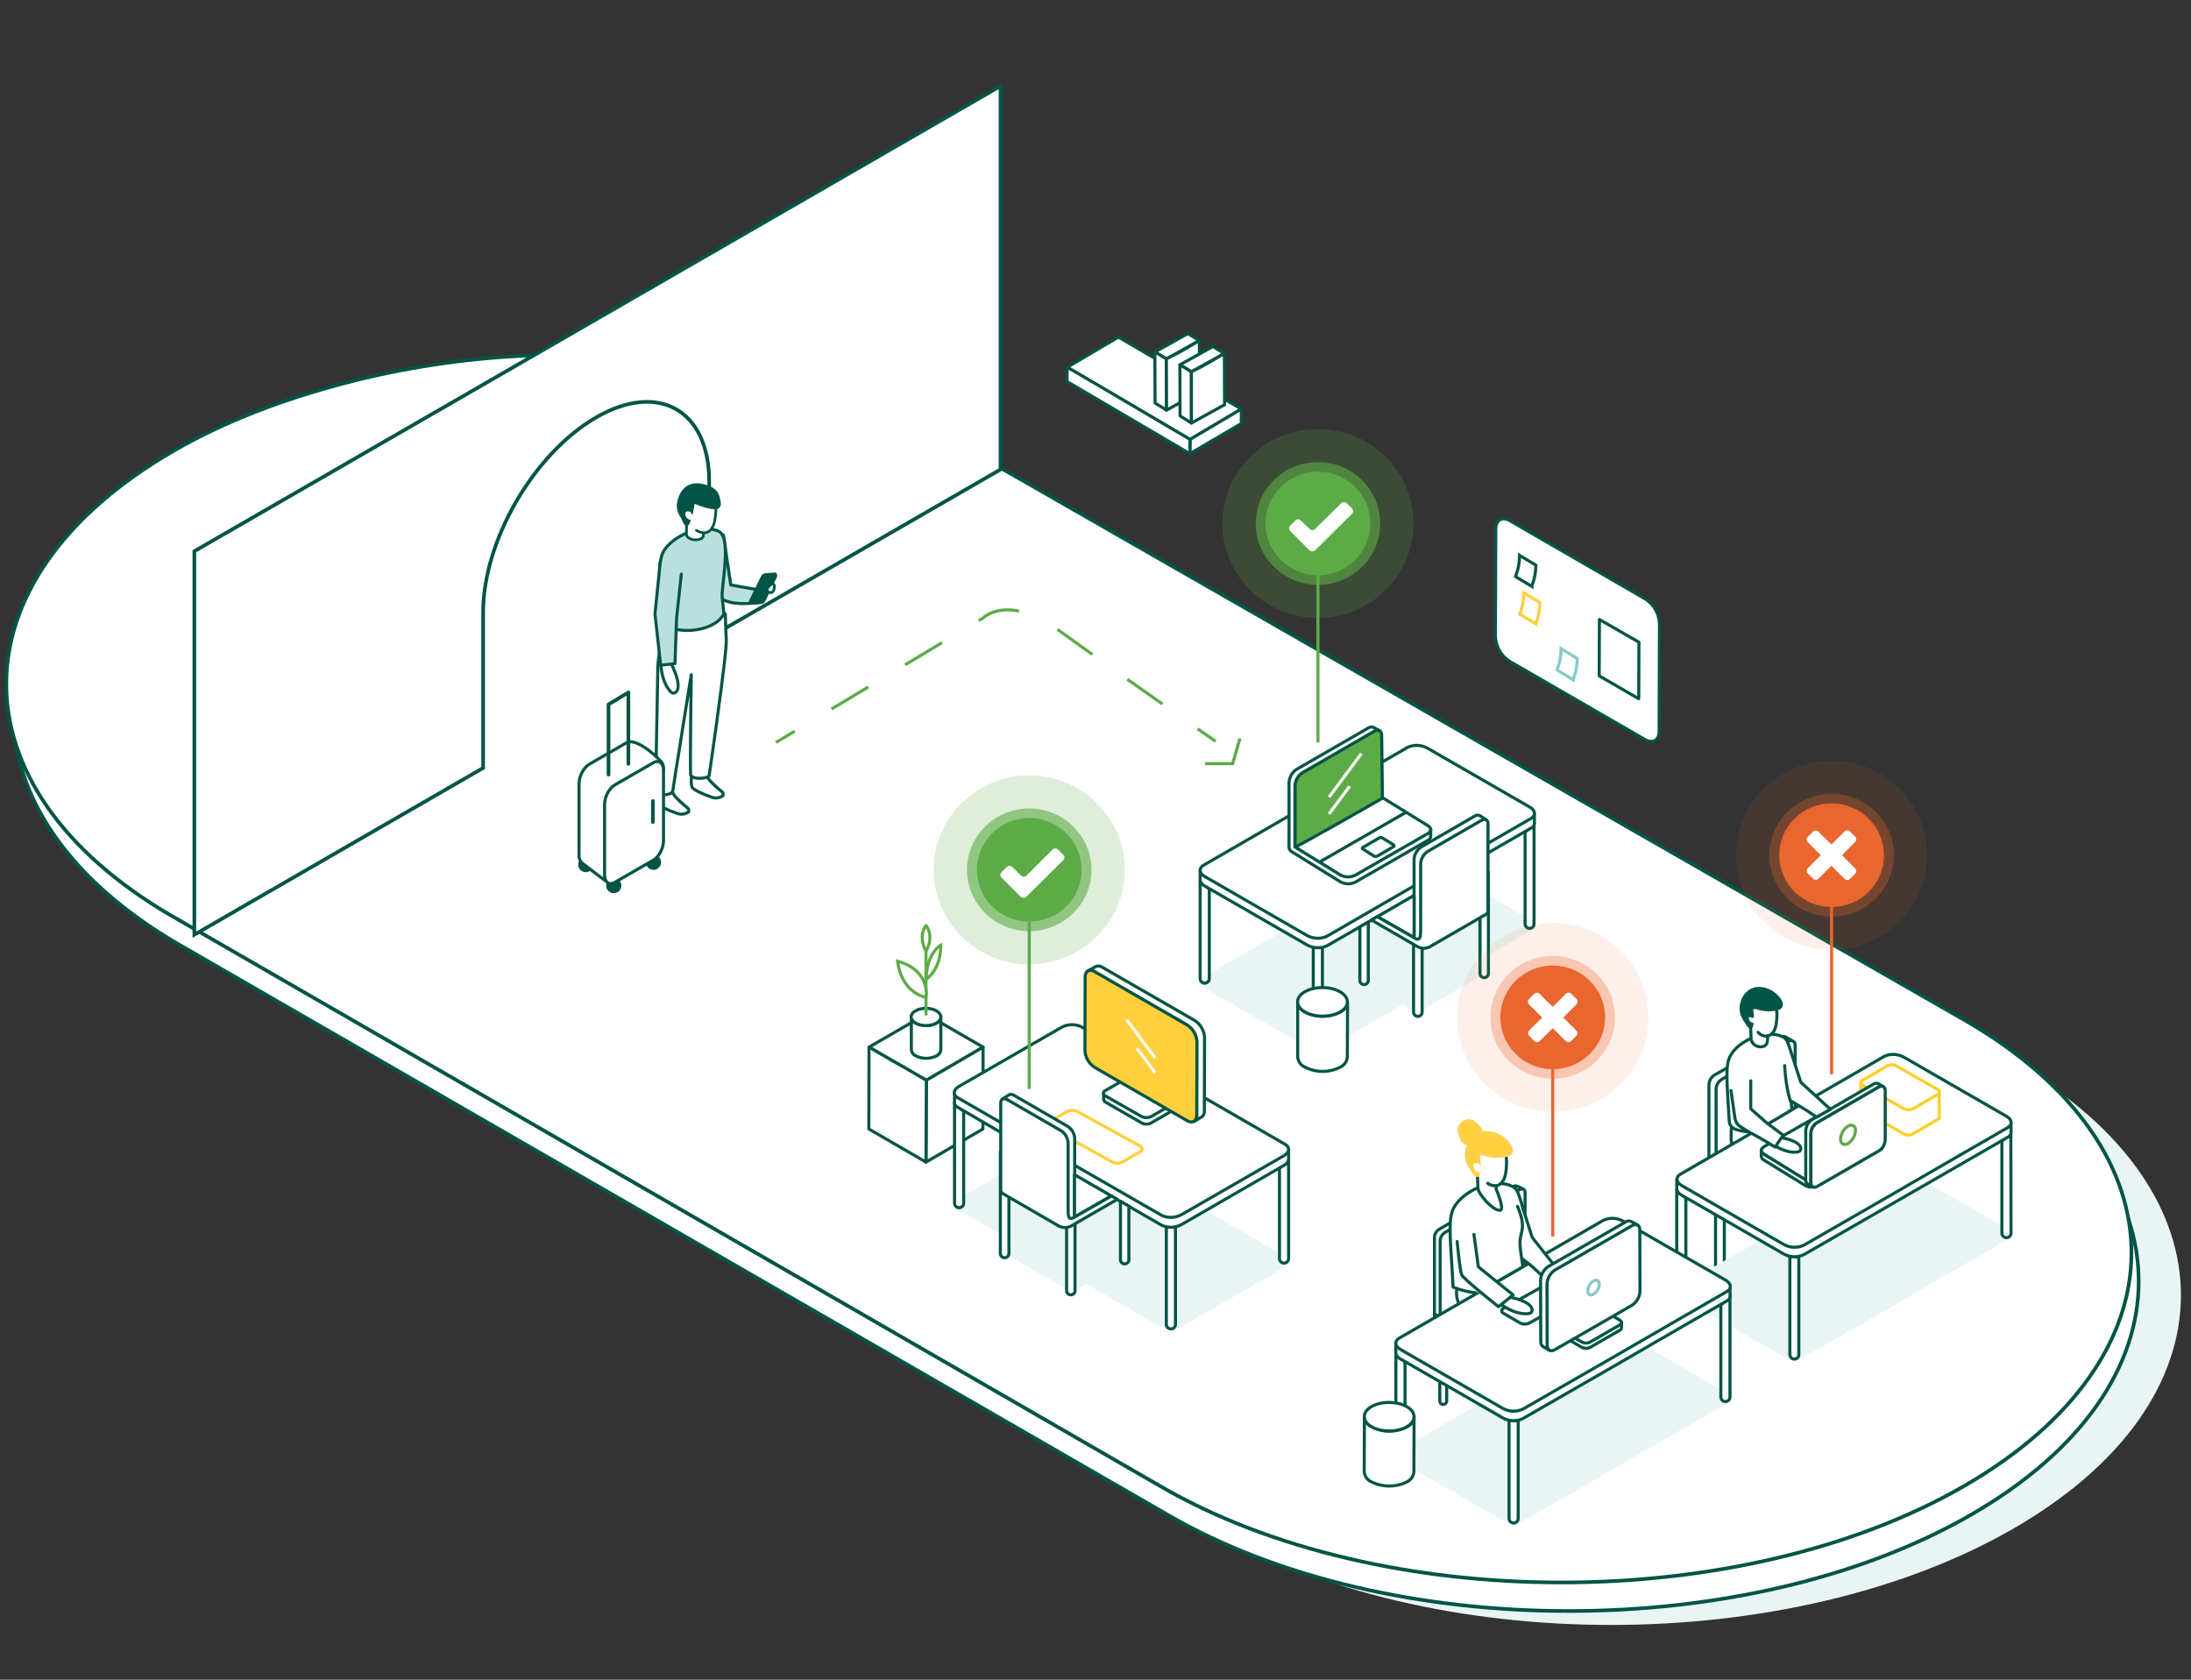 <?xml version="1.0" encoding="UTF-8"?> <svg xmlns="http://www.w3.org/2000/svg" id="Layer_2" viewBox="0 0 600 460"><rect x="0" y="0" width="600" height="460" fill="#333333" stroke="none"/><defs><style>.cls-1,.cls-2,.cls-3,.cls-4,.cls-5,.cls-6,.cls-7,.cls-8,.cls-9,.cls-10,.cls-11,.cls-12{fill:none;}.cls-1,.cls-2,.cls-13,.cls-8,.cls-9,.cls-14,.cls-15,.cls-16,.cls-17,.cls-18,.cls-19,.cls-20,.cls-11,.cls-21,.cls-22,.cls-23,.cls-24,.cls-25{stroke:#025546;}.cls-1,.cls-2,.cls-8,.cls-14,.cls-16,.cls-17,.cls-18,.cls-26,.cls-19,.cls-27,.cls-20,.cls-28,.cls-11,.cls-21,.cls-22{stroke-linejoin:round;}.cls-1,.cls-2,.cls-9,.cls-14,.cls-16,.cls-17,.cls-18,.cls-26,.cls-19,.cls-11,.cls-12,.cls-21,.cls-22{stroke-linecap:round;}.cls-2,.cls-21,.cls-22{stroke-width:.73px;}.cls-3,.cls-4,.cls-5,.cls-6,.cls-7,.cls-29,.cls-30,.cls-31,.cls-13,.cls-32,.cls-8,.cls-14,.cls-17,.cls-18,.cls-26,.cls-27,.cls-20,.cls-28,.cls-10,.cls-11,.cls-12{stroke-width:.84px;}.cls-3,.cls-29,.cls-10,.cls-12{stroke:#5dab47;}.cls-4{stroke:#88cac9;}.cls-5{stroke:#fff;}.cls-6{stroke:#e9662e;}.cls-7,.cls-30,.cls-32,.cls-27{stroke:#045345;}.cls-33,.cls-17,.cls-22{fill:#025546;}.cls-34{fill:#e9f5f5;}.cls-35,.cls-36,.cls-37{fill:#e9662e;}.cls-38,.cls-29,.cls-31,.cls-13,.cls-15,.cls-18,.cls-19,.cls-27,.cls-20,.cls-28,.cls-21,.cls-23,.cls-24,.cls-25{fill:#fff;}.cls-39,.cls-32,.cls-40,.cls-41{fill:#5dab47;}.cls-30,.cls-26{fill:#fed03d;}.cls-31{stroke:#fed03d;}.cls-40{opacity:.2;}.cls-40,.cls-36,.cls-41,.cls-37{isolation:isolate;}.cls-36{opacity:.3;}.cls-9{stroke-miterlimit:10;}.cls-41{opacity:.6;}.cls-14,.cls-16{fill:#b9e0df;}.cls-16,.cls-19{stroke-width:.83px;}.cls-26{stroke:#ffd04f;}.cls-28{stroke:#fecf28;}.cls-10{stroke-dasharray:0 0 11.76 11.76;}.cls-37{opacity:.1;}.cls-23{stroke-miterlimit:4;stroke-width:.84px;}.cls-24{stroke-miterlimit:4;stroke-width:.84px;}.cls-25{stroke-miterlimit:4;stroke-width:.84px;}</style></defs><g id="Layer_1"><path id="Path-7" class="cls-34" d="M290.52,141.44c-54.96-31.5-119.9-40.89-181.27-25.25-17.65,4.54-34.18,10.8-48.04,18.84C.21,170.19,0,227.16,60.46,262.39l270.86,156.25c60.55,35.15,159,35.15,220,0,60.99-35.15,61.22-92.13,.74-127.35L290.52,141.44Z"></path><path id="Path-8" class="cls-15" d="M278.9,137.64c-54.96-31.5-119.9-40.89-181.27-25.25-17.65,4.54-34.18,10.8-48.04,18.84-60.99,35.15-61.22,92.13-.74,127.35l270.9,156.25c60.55,35.15,159,35.15,220,0,60.99-35.15,61.22-92.13,.74-127.35L278.9,137.64Z"></path><path id="Path-9" class="cls-15" d="M276.96,129.82c-54.96-31.5-119.9-40.89-181.27-25.25-17.65,4.54-34.18,10.8-48.04,18.84-60.99,35.15-61.22,92.13-.74,127.35l270.86,156.25c60.55,35.15,159,35.15,220,0,60.99-35.15,61.22-92.13,.74-127.35L276.96,129.82Z"></path></g><path class="cls-15" d="M53.22,150.96v105.01l79.09-45.66v-42.65c0-19.59,13.86-43.48,30.95-53.35h0c17.09-9.88,30.95-1.99,30.95,17.61v42.68l79.78-46.03V23.56L53.22,150.96Z"></path><g id="Overview-Page"><g id="Desktop---MV---Overview_3"><g id="Place-OS-MV"><g id="Group"><path id="Path" class="cls-13" d="M450.58,164.04c2.31,1.5,3.71,3.96,3.86,6.67l-.1,29.58c0,2.46-1.75,3.46-3.91,2.21l-37.05-21.41c-2.31-1.5-3.71-3.96-3.86-6.67l.1-29.58c0-2.46,1.75-3.46,3.91-2.21l37.05,21.41Z"></path><path id="Path-2" class="cls-13" d="M419.49,160.58l-4.46-2.66,.05-.2c.7-1.8,1.05-3.71,1.05-5.62l4.46,2.66c0,1.86-.35,3.71-1,5.46l-.1,.35Z"></path><path id="Path-3" class="cls-31" d="M420.6,170.85l-4.41-2.66,.05-.2c.7-1.8,1.05-3.71,1.05-5.62l4.41,2.66c0,1.86-.35,3.71-1,5.46l-.1,.35Z"></path><polygon id="Path-4" class="cls-20" points="448.82 175.87 448.77 191.36 437.94 185.09 437.99 169.65 442.46 172.21 444.61 173.46 448.82 175.87"></polygon><path id="Path-5" class="cls-4" d="M430.82,186.15l-4.41-2.66,.05-.2c.7-1.8,1.05-3.71,1.05-5.62l4.41,2.66c0,1.86-.35,3.71-1,5.46l-.1,.35Z"></path></g><g id="Group-2"><g id="Path-6"><polygon class="cls-20" points="269.22 286.77 253.68 295.84 237.98 286.77 253.58 277.74 269.22 286.77"></polygon><polygon class="cls-20" points="269.22 286.77 269.17 309.18 253.58 318.25 253.68 295.84 269.22 286.77"></polygon><polygon class="cls-20" points="253.68 295.84 253.58 318.25 237.93 309.18 237.98 286.77 244.45 290.53 247.56 292.28 253.68 295.84"></polygon></g><g><path id="Path-7" class="cls-13" d="M257.64,278.53v8.97c-.05,.7-.5,1.35-1.15,1.65-1.8,.9-3.91,.9-5.72,0-.65-.3-1.1-.9-1.2-1.65v-8.97c.05,.75,.55,1.35,1.2,1.65,1.8,.9,3.91,.9,5.72,0,.65-.35,1.1-.95,1.15-1.65Z"></path><ellipse id="Oval" class="cls-24" cx="253.58" cy="278.5" rx="2.36" ry="4.06" transform="translate(-25.63 531.3) rotate(-89.84)"></ellipse></g><line id="Path-8" class="cls-12" x1="253.58" y1="277.73" x2="253.58" y2="258.83"></line><path id="Path-9" class="cls-29" d="M253.58,273.16s1.45-7.32-7.77-9.93c0,0,.55,8.12,7.77,9.93Z"></path><path id="Path-10" class="cls-29" d="M257.64,258.83s-3.91,2.11-4.01,9.33c.05,0,4.01-2.46,4.01-9.33Z"></path><path id="Path-11" class="cls-29" d="M253.58,260.53s-2.31-3.91,0-7.07c0-.05,2.41,2.61,0,7.07Z"></path></g><g id="Group-3"><path id="Path-12" class="cls-34" d="M296.08,311.84c-1.75-.8-3.71-.7-5.41,.2l-28.03,16.14c-1.6,.9-1.75,2.31-.4,3.11l11.83,6.82,20.1,11.63,23.96,13.79c1.75,.8,3.71,.7,5.41-.2l28.03-16.14c1.6-.9,1.75-2.31,.4-3.11l-55.9-32.24Z"></path><path id="Path-13" class="cls-18" d="M352.88,317.76v26.82c.05,.45-.2,.9-.6,1.15s-.9,.25-1.3,0-.65-.7-.6-1.15v-24.62l2.51-2.21Z"></path><path id="Path-14" class="cls-34" d="M291.47,333.15c-.85-.4-1.86-.35-2.71,.1l-14.04,8.07c-.8,.45-.9,1.15-.2,1.55l5.87,3.41,11.98,6.92c.85,.4,1.86,.35,2.71-.1l14.04-8.12c.8-.45,.9-1.15,.2-1.55l-17.85-10.28Z"></path><path id="Path-15" class="cls-18" d="M321.9,336.01v26.77c-.05,.65-.6,1.15-1.25,1.15s-1.2-.5-1.25-1.15v-26.72l2.51-.05Z"></path><path id="Path-16" class="cls-18" d="M261.39,301.86l2.51,2.51v25.12c0,.7-.55,1.25-1.25,1.25s-1.25-.55-1.25-1.25v-27.62Z"></path><g id="Path-17"><path class="cls-18" d="M352.88,314.9v2.66c-.15,.7-.65,1.3-1.3,1.6l-28.03,16.19c-1.65,.9-3.66,1-5.41,.2l-23.96-13.79-20.1-11.63-11.78-6.87c-.65-.3-1-.95-.9-1.65v-2.01l91.5,15.29Z"></path><path class="cls-18" d="M296.08,281.16c-1.75-.8-3.76-.7-5.41,.2l-28.03,16.14c-1.6,.9-1.75,2.31-.4,3.11l11.83,6.82,20.1,11.63,23.96,13.79c1.75,.8,3.71,.7,5.41-.2l28.03-16.14c1.6-.9,1.75-2.31,.4-3.11l-55.9-32.24Z"></path></g><path id="Path-18" class="cls-31" d="M312.22,313.85c.75,.45,.75,1.1,0,1.55l-4.91,2.86c-.85,.4-1.8,.4-2.66,0l-17.2-9.53c-.75-.4-.75-1.1,0-1.55l4.86-2.81c.85-.4,1.8-.4,2.66,0l17.25,9.48Z"></path><g id="Path-19"><path class="cls-18" d="M273.94,315.39v27.78c-.05,.45,.2,.85,.55,1.1s.85,.25,1.25,0,.6-.65,.55-1.1v-27.78h-2.36Z"></path><path class="cls-18" d="M292.09,325.77v27.78c.05,.6,.55,1.05,1.15,1.05s1.1-.45,1.15-1.05v-27.78h-2.31Z"></path><path class="cls-18" d="M276.35,299.8c.45-.15,.9-.1,1.3,.15l14.74,8.52c1.1,.7,1.86,1.96,1.91,3.26v21.61l-2.11,1.91-17.7-34.24,1.86-1.2Z"></path><path class="cls-18" d="M304.33,327.52l-9.63,5.51c-.1,.05-.2,.05-.3,0s-.15-.15-.15-.25v-11.08l10.08,5.82Z"></path><path class="cls-18" d="M275.85,301.15l14.74,8.52c1.1,.7,1.8,1.96,1.91,3.26v17.85c0,2.16-.05,3.61,1.75,2.56l.5-.3,9.63-5.51,1.6,.9-12.73,7.37c-1,.5-2.21,.5-3.21,0l-15.34-8.87c-.3-.15-.55-.45-.65-.8v-23.91c-.1-1.15,.75-1.65,1.8-1.05Z"></path><path class="cls-18" d="M309.14,330.33v14.74c-.05,.6-.55,1.05-1.15,1.05s-1.1-.45-1.15-1.05v-16.09l2.31,1.35Z"></path></g></g><g id="Group-4"><g id="Path-20"><path class="cls-18" d="M472.2,321.73v28.18c0,.65-.55,1.2-1.2,1.2s-1.2-.55-1.2-1.2v-28.18h2.41Z"></path><g><polygon class="cls-18" points="512.51 322.68 491.61 310.75 467.99 319.87 467.99 322.58 490.91 335.62 512.51 322.68"></polygon><path class="cls-18" d="M489.65,307.49l-19.7,13.49-1.96-1.1v-22.71c0-1.15,.6-2.26,1.6-2.81l18.25-10.38c.35-.2,.8-.2,1.15,0,.35,.2,1.75,1.05,1.75,1.05l-1.1,22.46Z"></path><polygon class="cls-18" points="512.51 320.53 491.61 308.64 469.95 320.98 490.91 332.91 512.51 320.53"></polygon><path class="cls-18" d="M491.61,308.64l-21.66,12.43v-22.71c0-1.15,.6-2.21,1.6-2.81l18.25-10.43c.35-.2,.8-.2,1.2,0s.6,.6,.6,1v22.51Z"></path></g><path class="cls-18" d="M474.16,308.69s-.75,6.67,1.75,9.63c2.21,2.51,2.86,2.66,2.86,2.66l17.15-9.88s-6.52-5.41-8.42-6.62c-1.91-1.2-13.34,4.21-13.34,4.21Z"></path></g><path id="Path-21" class="cls-34" d="M515.97,320.01c1.75-.8,3.71-.7,5.41,.2l28.03,16.14c1.6,.9,1.75,2.31,.4,3.11l-11.83,6.82-20.1,11.63-24.01,13.84c-1.75,.8-3.71,.7-5.41-.2l-28.03-16.14c-1.6-.9-1.75-2.31-.4-3.11l55.95-32.29Z"></path><path id="Path-22" class="cls-18" d="M459.17,325.88v26.82c-.05,.45,.2,.9,.6,1.15,.4,.25,.9,.25,1.3,0,.4-.25,.65-.7,.6-1.15v-24.62l-2.51-2.21Z"></path><path id="Path-23" class="cls-18" d="M490.15,344.12v26.82c0,.45,.25,.85,.6,1.1s.85,.2,1.25,0,.6-.65,.6-1.1v-26.72l-2.46-.1Z"></path><path id="Path-24" class="cls-18" d="M550.67,309.98l-2.46,2.51v25.12c-.05,.45,.2,.9,.6,1.15,.4,.25,.9,.25,1.3,0,.4-.25,.65-.7,.6-1.15l-.05-27.62Z"></path><g id="Path-25"><path class="cls-18" d="M459.18,323.08v2.61c.15,.7,.65,1.3,1.3,1.6l28.03,16.14c1.65,.9,3.66,1,5.41,.2l23.96-13.79,20.1-11.58,11.83-6.82c.65-.3,1-.95,.9-1.65v-2.01l-91.55,15.29Z"></path><path class="cls-18" d="M515.99,289.29c1.75-.8,3.71-.7,5.41,.25l28.03,16.14c1.6,.9,1.75,2.31,.4,3.11l-11.83,6.82-20.1,11.63-23.96,13.79c-1.75,.8-3.76,.7-5.41-.2l-27.98-16.14c-1.6-.9-1.75-2.31-.4-3.11l55.85-32.29Z"></path></g><g id="Group-5"><path id="Path-26" class="cls-28" d="M531.11,305.98c-.05,.3-.2,.5-.5,.6l-6.77,3.96c-.75,.4-1.65,.4-2.41,0l-11.38-6.47c-.2-.05-.4-.25-.45-.45v-6.57c0-.2,.1-.35,.2-.5s.3-.2,.5-.15l20.15,2.56c.35,.05,.6,.35,.6,.7l.05,6.32Z"></path><path id="Path-27" class="cls-28" d="M510.06,295.85c-.35,.1-.55,.5-.45,.9,.05,.2,.25,.4,.45,.45l11.38,6.47c.75,.35,1.65,.35,2.41,0l6.77-3.96c.35-.15,.55-.5,.45-.9-.05-.2-.25-.4-.45-.45l-11.38-6.47c-.75-.4-1.65-.4-2.41,0l-6.77,3.96Z"></path></g><g id="Path-28"><g><path class="cls-13" d="M494.35,323.1c1.1,.6,2.41,.6,3.56,.05l16.95-9.73c.45-.15,.75-.55,.75-1s-.3-.85-.75-1l-11.33-6.97c-1.1-.6-2.41-.6-3.56-.05l-16.9,9.63c-.95,.55-1,1.45,0,2.06l11.28,7.02Z"></path><path class="cls-20" d="M494.35,324.65l-11.33-6.97c-.4-.2-.65-.6-.7-1v-1.6c.05,.45,.3,.85,.7,1l11.33,6.97c1.1,.6,2.41,.6,3.56,.05l16.95-9.73c.4-.2,.7-.55,.75-1v1.55c-.05,.45-.35,.85-.75,1l-16.95,9.73c-1.15,.6-2.46,.6-3.56,0Z"></path></g><g><path class="cls-20" d="M497.66,307.4c-1.05,.65-1.7,1.8-1.75,3.06v13.44c0,1.1,.8,1.55,1.75,1l16.85-9.73c1.05-.65,1.7-1.8,1.75-3.06v-13.44c0-1.1-.8-1.55-1.75-1l-16.85,9.73Z"></path><path class="cls-20" d="M496.25,306.6l16.85-9.73c.35-.25,.85-.3,1.25-.1l1.35,.8c-.4-.2-.9-.15-1.25,.1l-16.85,9.73c-1.05,.65-1.7,1.8-1.75,3.06v13.44c-.05,.45,.15,.85,.5,1.15l-1.35-.8c-.35-.25-.55-.7-.5-1.15v-13.44c.05-1.25,.7-2.41,1.75-3.06Z"></path></g><path class="cls-29" d="M506.08,308.4c-1.2,.8-1.96,2.11-2.06,3.56,0,1.3,.95,1.86,2.06,1.2,1.2-.8,1.96-2.11,2.06-3.56,0-1.3-.95-1.86-2.06-1.2Z"></path></g><g id="Path-29"><path class="cls-18" d="M484.91,310.48c.8,.45,1.7,.8,2.56,1,5.87,1.05,6.07,3.06,5.41,3.71-.65,.6-3.41,.7-6.92-1.45-.35-.2-.75-.35-1.15-.45l.1-2.81Z"></path><path class="cls-18" d="M475.38,309.33c1.15,.35,2.31,.55,3.51,.65,3.01,1.5,7.22,4.16,7.22,4.16l2.21-3.26-4.16-3.11s6.57-3.71,6.57-4.06c-.1-.85-.2-1.55-.3-2.21,3.81,2.16,7.02,4.41,7.02,4.41l3.81-2.11-8.12-7.42-2.96-9.17c-.75-2.41-1.15-2.81-1.91-3.21-4.56-2.41-12.28,.95-14.49,5.26-1.45,2.81-.75,8.02-.25,17.6-.05,1.1,.75,2.11,1.86,2.46h0Z"></path><path class="cls-11" d="M490.27,301.51c-.9-3.16-1.4-6.42-1.55-9.68"></path><polyline class="cls-11" points="484.05 307.73 479.44 303.67 479.44 295.99"></polyline><path class="cls-11" d="M474.03,298.65l1.1,7.72c.15,.85,.65,1.6,1.4,2.11l2.31,1.5"></path><path class="cls-18" d="M477.08,276.54l7.72-3.51,1.75,3.71c.1,1.25,.05,2.51-.15,3.71-.25,1.65-.95,2.81-2.06,3.16-.1,.05-.2,.05-.3,.05v.9s.1,1.5-.95,1.96c-.75,.25-1.55,.2-2.26-.15s-1.15-1.05-1.3-1.8l-.1-2.91-2.36-5.11Z"></path><path class="cls-17" d="M477.13,274.14c.45-1.35,2.56-4.91,7.32-2.81,2.11,.95,4.91,4.11,2.36,4.91-1.8,.45-3.71,.4-5.46-.2-1.5-.45-1.7,.35-1.65,.7,.1,.6,.15,1.1,.2,1.6-.2-.15-.4-.2-.65-.2-.85,0-.9,.7-.65,1.3,.2,.5,.65,.9,1.2,1-.1,.5-.2,.8-.35,.8-.5,0-1.05-1-1.3-1.4-.95-1.45-1.91-3.01-1-5.72Z"></path><path class="cls-11" d="M484.05,283.71c-1,.15-1.96-.25-2.61-1"></path></g></g><g id="Group-6"><path id="Path-30" class="cls-34" d="M385.46,235.35c1.75-.8,3.76-.7,5.41,.2l28.03,16.19c1.6,.9,1.75,2.31,.4,3.11l-11.83,6.82-20.1,11.58-23.96,13.79c-1.75,.8-3.71,.7-5.41-.2l-27.98-16.19c-1.6-.9-1.75-2.31-.4-3.11l55.85-32.19Z"></path><path id="Path-31" class="cls-18" d="M328.66,241.27v26.82c.05,.65,.6,1.15,1.25,1.15s1.2-.5,1.25-1.15v-24.62l-2.51-2.21Z"></path><path id="Path-32" class="cls-34" d="M390.07,256.66c.85-.4,1.86-.35,2.71,.1l14.09,8.12c.8,.45,.9,1.15,.2,1.55l-5.87,3.41-12.03,6.92c-.85,.4-1.86,.35-2.66-.1l-14.04-8.12c-.8-.45-.9-1.15-.2-1.55l17.8-10.33Z"></path><path id="Path-33" class="cls-18" d="M359.64,259.47v26.77c-.05,.45,.2,.9,.6,1.15s.9,.25,1.3,0,.65-.7,.6-1.15v-26.72l-2.51-.05Z"></path><path id="Path-34" class="cls-18" d="M420.15,225.37l-2.51,2.51v25.12c0,.45,.25,.85,.6,1.1,.4,.2,.85,.2,1.25,0s.6-.65,.6-1.1v-27.62h.05Z"></path><g id="Path-35"><path class="cls-18" d="M328.66,238.41v2.66c.15,.7,.65,1.3,1.3,1.6l28.03,16.14c1.65,.9,3.66,1,5.41,.2l23.96-13.79,20.1-11.63,11.83-6.82c.65-.3,1-.95,.9-1.65v-2.01l-91.55,15.29Z"></path><path class="cls-18" d="M385.46,204.67c1.75-.8,3.71-.7,5.41,.2l28.03,16.14c1.6,.9,1.75,2.31,.4,3.11l-11.83,6.82-20.1,11.58-24.01,13.89c-1.75,.8-3.71,.7-5.41-.2l-27.98-16.14c-1.6-.9-1.75-2.31-.4-3.11l55.9-32.29Z"></path></g><g id="Path-36"><path class="cls-18" d="M407.6,238.9v27.78c-.05,.6-.55,1.05-1.15,1.05s-1.1-.45-1.15-1.05v-27.78h2.31Z"></path><path class="cls-18" d="M389.45,249.28v27.78c.05,.45-.2,.85-.55,1.1-.4,.25-.85,.25-1.25,0s-.6-.65-.55-1.1v-27.78h2.36Z"></path><path class="cls-18" d="M405.19,223.31c-.45-.15-.9-.1-1.3,.15l-14.74,8.52c-1.1,.75-1.8,1.96-1.91,3.26v21.66l2.11,1.91,17.75-34.24-1.91-1.25Z"></path><path class="cls-18" d="M377.21,251.03l9.63,5.51c.1,.05,.2,.05,.25,0,.1-.05,.15-.15,.15-.25v-11.08l-10.03,5.82Z"></path><path class="cls-18" d="M405.69,224.66l-14.74,8.52c-1.1,.75-1.8,1.96-1.91,3.26v17.85c0,2.16,0,3.61-1.75,2.56l-.5-.3-9.63-5.51-1.6,.9,12.73,7.37c1,.5,2.21,.5,3.21,0l15.34-8.87c.3-.15,.55-.45,.65-.8v-23.91c.1-1.15-.75-1.65-1.8-1.05Z"></path><path class="cls-18" d="M372.4,253.84v14.74c.05,.6,.55,1.05,1.15,1.05s1.1-.45,1.15-1.05v-16.09l-2.31,1.35Z"></path></g></g><g id="Group-7"><path id="Path-37" class="cls-13" d="M369.02,274.4l-.05,15.09c-.1,1.2-.85,2.26-1.96,2.76-3.01,1.55-6.62,1.55-9.63,0-1.15-.5-1.91-1.55-2.01-2.81v-15.09c.1,1.2,.9,2.31,2.01,2.81,3.01,1.55,6.62,1.55,9.63,0,1.1-.5,1.91-1.55,2.01-2.76h0Z"></path><ellipse id="Oval-2" class="cls-23" cx="362.16" cy="274.36" rx="3.91" ry="6.82" transform="translate(86.79 635.76) rotate(-89.84)"></ellipse></g><g id="Group-8"><path id="Path-38" class="cls-13" d="M320.13,303.2c.35,.1,.55,.4,.55,.75s-.25,.65-.55,.75l-4.86,2.81c-.85,.45-1.8,.45-2.66,0l-9.83-5.67c-.35-.15-.6-.5-.55-.9v-1.65l5.41-1.86c.85-.4,1.8-.4,2.66,0l9.83,5.77Z"></path><path id="Path-39" class="cls-13" d="M320.13,301.45c.35,.1,.55,.4,.55,.75s-.25,.65-.55,.75l-4.86,2.81c-.85,.4-1.8,.4-2.66,0l-9.88-5.62c-.35-.1-.55-.4-.55-.75s.25-.65,.55-.75l4.86-2.81c.85-.45,1.8-.45,2.66,0l9.88,5.62Z"></path><g id="Path-40"><path class="cls-30" d="M325.14,280.69c1.55,1,2.56,2.71,2.66,4.56l-.05,20.15c0,1.65-1.2,2.36-2.66,1.5l-25.32-14.59c-1.55-1-2.56-2.71-2.66-4.56l.05-20.2c0-1.65,1.2-2.36,2.66-1.5l25.32,14.64Z"></path><path class="cls-20" d="M327.2,279.49l-25.32-14.59c-.55-.4-1.25-.45-1.86-.2l-2.06,1.2c.6-.3,1.35-.2,1.86,.2l25.32,14.59c1.55,1,2.56,2.71,2.66,4.56l-.05,20.15c.05,.65-.25,1.3-.75,1.7l2.06-1.2c.55-.4,.85-1.05,.75-1.7l.05-20.2c-.15-1.8-1.1-3.51-2.66-4.51h0Z"></path></g><line id="Path-41" class="cls-5" x1="308.55" y1="279.29" x2="316.32" y2="289.71"></line><line id="Path-42" class="cls-5" x1="311.35" y1="287.11" x2="316.32" y2="293.77"></line></g><g id="Group-9"><path id="Path-43" class="cls-13" d="M367.1,239.72c1.3,.7,2.81,.7,4.11,.05l19.75-11.33c1.15-.65,1.15-1.7,0-2.36l-13.24-8.17c-1.25-.7-2.81-.7-4.11-.1l-19.75,11.33c-1.15,.65-1.15,1.7,0,2.41l13.24,8.17Z"></path><g id="Path-44"><path class="cls-32" d="M356.67,211.59c-1.2,.8-1.96,2.11-2.06,3.56v16.85c0,.3,23.96-13.39,23.96-13.39l-.2-17.2c0-1.3-.9-1.86-2.06-1.2l-19.65,11.38Z"></path><path class="cls-20" d="M353.01,214.25c.1-1.45,.85-2.76,2.06-3.56l19.65-11.33c.4-.3,1-.35,1.45-.15l1.6,.9c-.5-.2-1.05-.15-1.45,.15l-19.65,11.33c-1.2,.8-1.96,2.11-2.06,3.56v16.8l12.43,7.67c1.25,.7,2.81,.7,4.11,.05l19.75-11.33c.5-.2,.8-.65,.9-1.15v1.86c-.05,.5-.4,.95-.9,1.15l-19.75,11.38c-1.3,.65-2.81,.6-4.11-.1l-13.19-8.17c-.45-.2-.8-.7-.85-1.2v-17.85h0Z"></path></g><line id="Path-45" class="cls-7" x1="385.09" y1="222.42" x2="361.48" y2="236.01"></line><path id="Path-46" class="cls-8" d="M376.27,234.45c.3,.15,.6,.15,.9,0l4.41-2.56c.25-.15,.25-.4,0-.55l-3.01-1.86c-.3-.15-.6-.15-.9,0l-4.41,2.56c-.1,.05-.2,.15-.2,.25s.05,.2,.2,.25l3.01,1.91Z"></path><line id="Path-47" class="cls-5" x1="372.81" y1="206.38" x2="363.94" y2="218.31"></line><line id="Path-48" class="cls-5" x1="369.6" y1="215.3" x2="363.94" y2="222.92"></line></g><g id="Group-10"><g id="Path-49"><path class="cls-18" d="M396.18,361.31v22.36c0,.5-.4,.95-.95,.95-.5,0-.95-.4-.95-.95v-22.36h1.91Z"></path><g><polygon class="cls-18" points="434.23 358.51 417.59 349.03 392.82 359.86 392.82 362.02 411.02 372.39 434.23 358.51"></polygon><path class="cls-18" d="M416.03,346.42l-21.66,14.29-1.55-.9v-20.91c0-.9,.5-1.75,1.3-2.26l20.56-11.83c.6-.35,2.66,1,2.66,1l-1.3,20.61Z"></path><polygon class="cls-18" points="434.23 356.8 417.59 347.33 394.37 360.76 411.02 370.19 434.23 356.8"></polygon><path class="cls-18" d="M417.59,347.33l-23.21,13.39v-20.91c0-.9,.5-1.75,1.3-2.26l20.56-11.83c.3-.15,.65-.15,.95,0s.45,.45,.45,.8l-.05,20.81Z"></path></g><path class="cls-18" d="M405.3,363.92c-8.07-6.22-6.27-11.13-6.27-11.13l17.05-5.46,10.23,7.27s-16.85,12.53-21.01,9.33Z"></path></g><path id="Path-50" class="cls-34" d="M439.12,364.88c1.75-.8,3.71-.7,5.41,.25l28.03,16.14c1.6,.9,1.75,2.31,.4,3.11l-11.88,6.82-20.2,11.63-23.96,13.79c-1.75,.8-3.71,.7-5.41-.2l-28.03-16.14c-1.6-.9-1.75-2.31-.4-3.11l56.05-32.29Z"></path><path id="Path-51" class="cls-18" d="M382.26,370.79v26.82c-.05,.45,.2,.9,.6,1.15s.9,.25,1.3,0,.65-.7,.6-1.15v-24.67l-2.51-2.16Z"></path><path id="Path-52" class="cls-18" d="M413.25,388.99v26.77c-.05,.45,.2,.9,.6,1.15s.9,.25,1.3,0,.65-.7,.6-1.15v-26.67l-2.51-.1Z"></path><path id="Path-53" class="cls-18" d="M473.76,354.9l-2.51,2.51v25.17c0,.7,.55,1.25,1.25,1.25s1.25-.55,1.25-1.25v-27.67Z"></path><g id="Path-54"><path class="cls-18" d="M382.24,367.92v2.66c.15,.7,.65,1.3,1.3,1.6l28.03,16.14c1.65,.9,3.66,1,5.41,.2l23.96-13.79,20.1-11.63,11.83-6.82c.65-.3,1-.95,.9-1.65v-2.01l-91.55,15.29Z"></path><path class="cls-18" d="M439.09,334.18c1.75-.8,3.71-.7,5.41,.25l28.03,16.14c1.6,.9,1.75,2.31,.4,3.11l-11.83,6.82-20.1,11.63-24.01,13.79c-1.75,.8-3.76,.7-5.41-.2l-28.03-16.14c-1.6-.9-1.75-2.31-.4-3.11l55.95-32.29Z"></path></g><path id="Path-55" class="cls-13" d="M411.74,358.26c-.3,.1-.5,.4-.5,.7s.2,.6,.5,.7l4.56,2.66c.8,.4,1.7,.4,2.51,0l15.94-8.87c.3-.1,.5-.4,.5-.7,0-.35-.2-.6-.5-.7l-4.51-2.66c-.8-.4-1.7-.4-2.51,0l-15.99,8.87Z"></path><g id="Path-56"><path class="cls-18" d="M424.19,346.58c1.15,.95,.75,.95,1.2,1.15,6.12,2.61,6.57,5.06,5.72,5.57-.65,.4-3.91-.1-7.12-3.36-.35-.3-.75-.55-1.1-.8l1.3-2.56Z"></path><path class="cls-18" d="M415.72,344.02c4.26,2.51,8.47,7.42,8.47,7.42l2.51-3.56-7.12-9.02-3.26-10.28c.05,.05-3.61,13.64-.6,15.44Z"></path><path class="cls-38" d="M416.97,346.93c-.35-2.31-.65-2.71-.6-4.41,.1-4.31,1.4-15.94-2.11-17.55-5.26-2.36-13.69,1.05-16.19,5.87-1.75,3.36-.7,9.73-.15,21.66,2.11,.95,4.36,1.5,6.67,1.55l12.38-7.12Z"></path><path class="cls-26" d="M402.69,313.34c-2.31,.45-3.61-3.56-2.91-4.81,.25-.65,.75-1.1,1.4-1.4,.65-.25,1.35-.25,1.96,0,1.05,.4,2.26,1.96,2.91,3.26l-3.36,2.96Z"></path><path class="cls-11" d="M404.14,354.05c-2.11-.25-4.21-.75-6.22-1.55-.55-11.93-1.6-18.3,.15-21.66,2.51-4.81,11.08-8.57,16.19-5.87,1.1,.55,1.45,1.15,2.96,6.47"></path><path class="cls-11" d="M415.57,330.38c2.76,6.52,.4,6.77,.7,10.68,.1,1.65,.4,3.16,.75,5.87l-7.92,4.56"></path><path class="cls-18" d="M409.6,320.81h-5.06l.2,4.76c.25,1.55,4.16,6.12,6.12,5.87,1.25-.2-1.15-5.82-1.15-5.82l-.1-4.81Z"></path><path class="cls-38" d="M412.51,316.95l-4.91-3.36-4.01,3.96,2.41,5.01c.7,1.35,2.06,2.21,3.56,2.21,1.45,.1,2.86-2.11,2.96-3.71,.05-1.35,.1-2.76,0-4.11Z"></path><path class="cls-11" d="M412.51,316.95c.1,1.4,.05,2.81-.15,4.16-.3,1.86-1.05,3.11-2.31,3.56-.95,.15-1.91-.05-2.66-.6"></path><path class="cls-26" d="M401.98,314.04c.5-1.5,2.86-5.51,8.17-3.16,2.36,1.05,5.46,4.56,2.66,5.46-2.01,.5-4.11,.45-6.12-.2-1.7-.5-1.91,.35-1.8,.8,.45,3.01,.15,5.01-.3,5.01-.6,0-1.15-1.1-1.45-1.55-1.1-1.6-2.21-3.31-1.15-6.37Z"></path><path class="cls-38" d="M404.34,318.5c1.35,0,1.6,2.16,1,2.51-.35,.2-1.3-.15-1.7-1.1-.3-.65-.25-1.4,.7-1.4Z"></path><path class="cls-18" d="M410.46,354c.9,.5,1.86,.9,2.86,1.2,6.52,1.3,6.67,3.61,5.97,4.26-.6,.55-3.86,.7-7.67-1.86-.4-.2-.8-.4-1.25-.55l.1-3.06Z"></path><path class="cls-38" d="M399.33,338.81l3.91-1.35,1.65,9.53,9.53,7.72-4.01,3.21s-7.02-4.81-10.08-8.72c-.55-.7-1.4-7.37-1-10.38Z"></path><path class="cls-11" d="M399.03,340.01s.75,7.97,1.25,9.12,10.08,8.72,10.08,8.72l4.01-3.21-9.53-7.72-1.2-8.87"></path></g></g><g id="Group-11"><path id="Path-57" class="cls-13" d="M429.15,365.34c-.6,.35-.6,.95,0,1.3l4.06,2.36c.7,.35,1.5,.35,2.21,0l8.17-4.71c.3-.1,.45-.4,.45-.7v-1.35l-4.51-1.55c-.7-.35-1.5-.35-2.21,0l-8.17,4.66Z"></path><path id="Path-58" class="cls-13" d="M429.15,363.89c-.6,.35-.6,.95,0,1.3l4.06,2.36c.7,.35,1.5,.35,2.21,0l8.17-4.71c.6-.35,.6-.95,0-1.3l-4.06-2.36c-.7-.35-1.5-.35-2.21,0l-8.17,4.71Z"></path><g id="Path-59"><path class="cls-13" d="M425.79,347.74c-1.3,.85-2.11,2.26-2.21,3.81l.05,16.8c0,1.4,1,1.96,2.21,1.25l21.06-12.13c1.3-.85,2.11-2.26,2.21-3.81l-.05-16.8c0-1.4-1-1.96-2.21-1.25l-21.06,12.13Z"></path><path class="cls-20" d="M424.09,346.79l21.06-12.13c.45-.35,1.05-.4,1.55-.15l1.75,1c-.5-.25-1.1-.2-1.55,.15l-21.06,12.13c-1.3,.85-2.11,2.26-2.21,3.81l.05,16.8c-.05,.55,.2,1.1,.65,1.4l-1.75-1c-.45-.3-.7-.85-.65-1.4l-.05-16.8c.1-1.6,.9-3.01,2.21-3.81Z"></path></g><path id="Path-60" class="cls-4" d="M436.37,350.8c-.95,.6-1.5,1.6-1.55,2.71,0,1,.7,1.4,1.6,.9,.9-.6,1.5-1.6,1.55-2.71-.05-1-.75-1.4-1.6-.9Z"></path></g><g id="Group-12"><path id="Path-61" class="cls-13" d="M387.24,387.99l-.05,15.09c-.1,1.2-.85,2.26-1.96,2.76-3.01,1.5-6.57,1.5-9.63,0-1.15-.5-1.91-1.55-2.01-2.81l.05-15.09c.1,1.2,.9,2.31,2.01,2.81,3.01,1.55,6.62,1.55,9.63,0,1.05-.45,1.86-1.5,1.96-2.76h0Z"></path><ellipse id="Oval-3" class="cls-25" cx="380.42" cy="387.97" rx="3.91" ry="6.82" transform="translate(-8.61 767.31) rotate(-89.84)"></ellipse></g><g id="Group-13"><g id="Path-62"><polygon class="cls-20" points="339.93 112.02 325.89 120.34 292.25 100.58 306.29 92.31 339.93 112.02"></polygon><polygon class="cls-20" points="339.93 112.02 339.93 115.98 325.84 124.25 325.89 120.34 339.93 112.02"></polygon><polygon class="cls-20" points="325.89 120.34 325.84 124.25 292.2 104.49 292.25 100.58 295.91 102.69 297.71 103.74 325.89 120.34"></polygon></g><g id="Path-63"><polygon class="cls-27" points="316.26 96.38 319.41 98.28 328.44 93.27 325.28 91.36 316.26 96.38"></polygon><polygon class="cls-27" points="316.26 96.38 316.31 110.37 319.46 112.32 319.41 98.28 316.26 96.38"></polygon><polygon class="cls-27" points="319.41 98.28 319.46 112.32 328.49 107.31 328.44 93.27 324.43 95.63 322.47 96.73 319.41 98.28"></polygon></g><g id="Path-64"><polygon class="cls-27" points="323.11 99.91 326.27 101.81 335.29 96.8 332.13 94.9 323.11 99.91"></polygon><polygon class="cls-27" points="323.11 99.91 323.16 113.9 326.27 115.85 326.27 101.81 323.11 99.91"></polygon><polygon class="cls-27" points="326.27 101.81 326.27 115.85 335.34 110.84 335.29 96.8 331.28 99.16 329.33 100.26 326.27 101.81"></polygon></g></g><g id="Group-14"><g id="Oval-4"><ellipse class="cls-40" cx="360.92" cy="143.36" rx="26.17" ry="25.87"></ellipse><ellipse class="cls-41" cx="360.92" cy="143.36" rx="17.05" ry="16.8"></ellipse><ellipse class="cls-39" cx="360.92" cy="143.36" rx="14.34" ry="14.19"></ellipse></g><path id="Path-65" class="cls-38" d="M370.24,140.71c.4-.4,.4-1.05,0-1.45l-1.45-1.45c-.2-.2-.45-.3-.75-.3-.25,0-.55,.1-.75,.3l-7.17,7.07c-.4,.4-1.05,.4-1.45,0l-2.46-2.36c-.4-.4-1.05-.4-1.45,0l-1.45,1.45c-.4,.4-.4,1.05,0,1.45l5.16,5.16c.25,.25,.55,.4,.9,.4s.65-.15,.9-.4l9.98-9.88h0Z"></path><line id="Path-66" class="cls-3" x1="360.92" y1="157.5" x2="360.92" y2="203.33"></line></g><g id="Group-15"><g id="Oval-5"><ellipse class="cls-40" cx="281.85" cy="238.21" rx="26.17" ry="25.87"></ellipse><ellipse class="cls-41" cx="281.85" cy="238.21" rx="17.05" ry="16.8"></ellipse><ellipse class="cls-39" cx="281.85" cy="238.21" rx="14.34" ry="14.19"></ellipse></g><path id="Path-67" class="cls-38" d="M291.18,235.56c.4-.4,.4-1.05,0-1.45l-1.45-1.45c-.2-.2-.45-.3-.75-.3-.25,0-.55,.1-.75,.3l-7.12,7.12c-.2,.2-.45,.3-.75,.3-.25,0-.55-.1-.75-.3l-2.41-2.36c-.2-.2-.45-.3-.75-.3-.25,0-.55,.1-.75,.3l-1.45,1.45c-.4,.4-.4,1.05,0,1.45l5.16,5.16c.5,.5,1.3,.5,1.75,0l10.03-9.93h0Z"></path><line id="Path-68" class="cls-3" x1="281.85" y1="252.4" x2="281.85" y2="298.22"></line></g><g id="Group-16"><g id="Oval-6"><ellipse class="cls-37" cx="501.58" cy="234.2" rx="26.17" ry="25.87"></ellipse><ellipse class="cls-36" cx="501.58" cy="234.2" rx="17.05" ry="16.8"></ellipse><ellipse class="cls-35" cx="501.58" cy="234.2" rx="14.34" ry="14.19"></ellipse></g><line id="Path-69" class="cls-6" x1="501.58" y1="248.39" x2="501.58" y2="294.21"></line><g id="Rectangle"><path class="cls-38" d="M506.62,227.7l1.4,1.4c.4,.4,.4,1.1,0,1.5h0l-10.03,10.03c-.4,.4-1.1,.4-1.5,0l-1.4-1.4c-.4-.4-.4-1.1,0-1.5h0l10.03-10.03c.4-.4,1.1-.4,1.5,0Z"></path><path class="cls-38" d="M495.09,229.16l1.4-1.4c.4-.4,1.1-.4,1.5,0l10.03,10.03c.4,.4,.4,1.1,0,1.5h0l-1.4,1.4c-.4,.4-1.1,.4-1.5,0l-10.03-10.03c-.45-.45-.45-1.1,0-1.5h0Z"></path></g></g><g id="Group-17"><g id="Oval-7"><ellipse class="cls-37" cx="425.21" cy="278.61" rx="26.17" ry="25.87"></ellipse><ellipse class="cls-36" cx="425.21" cy="278.61" rx="17.05" ry="16.8"></ellipse><ellipse class="cls-35" cx="425.21" cy="278.61" rx="14.34" ry="14.19"></ellipse></g><line id="Path-70" class="cls-6" x1="425.21" y1="292.8" x2="425.21" y2="338.62"></line><g id="Rectangle-2"><path class="cls-38" d="M430.3,272.17l1.4,1.4c.4,.4,.4,1.1,0,1.5h0l-10.03,10.03c-.4,.4-1.1,.4-1.5,0l-1.4-1.4c-.4-.4-.4-1.1,0-1.5h0l10.03-10.03c.4-.45,1.1-.45,1.5,0Z"></path><path class="cls-38" d="M418.72,273.57l1.4-1.4c.4-.4,1.1-.4,1.5,0l10.03,10.03c.4,.4,.4,1.1,0,1.5h0l-1.4,1.4c-.4,.4-1.1,.4-1.5,0l-10.03-10.03c-.4-.45-.4-1.1,0-1.5h0Z"></path></g></g></g></g></g><g id="Group-18"><path id="Path-10" class="cls-14" d="M198.09,146.52l2.04,13.67,9.86,1.78-1.87,2.93s-7.1,1.42-10.83-1.07c-2.66-1.78,.8-17.31,.8-17.31Z"></path><path id="Path-11" class="cls-18" d="M189.48,215.5c.35,.8,2.95,1.95,5.23,2.75,1.08,.47,2.33,.33,3.28-.36,.1-.33,.04-.7-.18-.98-1.3-1.03-2.52-2.16-3.64-3.38-.59-1.28-1.97-2.01-3.37-1.78-.53,.01-1.03,.28-1.33,.72-.25,.99-.23,2.02,0,3.02Z"></path><path id="Path-12" class="cls-18" d="M180.07,216.89c-.27,1-.27,2.05,0,3.05,.35,.8,2.95,2,5.23,2.76,1.08,.46,2.33,.33,3.28-.36,.1-.33,.04-.7-.18-.98-1.3-1.03-2.52-2.16-3.64-3.38-.6-1.28-1.98-2.01-3.38-1.78-.53,.01-1.02,.28-1.33,.71v-.03Z"></path><path id="Path-13" class="cls-18" d="M181.95,217.63c1.49,0,2.29-.62,2.29-1.06,.09-.89,5.06-31.79,5.06-31.79,0,0-.35,23.7-.18,27.35,0,.36,.53,.71,1.16,.88,1.33,.36,3.81-.08,3.9-.53s1.51-10.22,2.76-19.71c1.06-7.9,2.04-15.63,1.95-17.4-.09-1.42-.27-7.28-.27-7.28l-16.51,2.75s-1.96,8.76-1.96,11.81c-.08,4.79-.62,34.01-.62,34.01,0,.36,1.06,.98,2.42,.98Z"></path><path id="Path-14" class="cls-16" d="M197.81,161.92c.26-3.99,2.18-14.74-.87-16.34-4.62-2.4-12.8,1.16-15.24,5.42-1.65,3.05-1.04,8.89-1.04,19.81,3.53,1.85,7.61,2.34,11.47,1.36,5.05-1.24,6.1-4.08,6.1-4.08-.27-3.37-.62-4.43-.43-6.16Z"></path><path id="Path-15" class="cls-21" d="M192.59,146.81c-.09,.36-.36,.65-.72,.76-1.07,.45-2.3,.35-3.28-.27-.33-.19-.55-.51-.62-.88l.08-4.35,5.24-.36-.71,5.1Z"></path><path id="Path-16" class="cls-38" d="M196.08,138.97c.07,1.27,.01,2.55-.18,3.81-.21,1.42-1.63,3.38-3.05,3.2-1.43-.03-2.73-.85-3.38-2.13l-2.13-4.71,4.08-3.46,4.62,3.28h.03Z"></path><path id="Path-17" class="cls-2" d="M190.72,145.26c.77,.47,1.67,.69,2.58,.62,1.24-.27,2.04-1.42,2.39-3.11,.25-1.25,.37-2.53,.36-3.81"></path><path id="Path-18" class="cls-22" d="M186.81,141.66c.27,.44,.71,2.04,1.24,2.04,.36,.05,.62-.76,1.33-3.05,.09-.27,.27-1.6,.44-2.49,0-.19,.1-.36,.27-.44,.17-.09,.37-.09,.53,0,.78,.34,1.58,.63,2.4,.88,2.66,.72,4.26,.89,3.99-1.06-.44-2.67-1.15-3.47-3.38-4.27-5.08-1.86-6.83,1.42-7.37,2.76-1.07,2.77-.44,4.08,.53,5.62Z"></path><path id="Path-19" class="cls-38" d="M187.74,141.25c.37,.89,1.17,1.24,1.52,1.07,.66-.24,.48-2.19-.76-2.29-.8-.09-.98,.62-.76,1.22Z"></path><path id="Path-20" class="cls-22" d="M205.55,164.44l3.19-6.48c.16-.35,.5-.59,.89-.62l2.58-.18c.27,0,.35,.44,.18,.8l-3.11,6.48c-.16,.35-.5,.59-.88,.62l-2.58,.18c-.36,0-.44-.44-.27-.8Z"></path><path id="Path-21" class="cls-21" d="M211.05,162.3c.89,.11,1.33-1.93,.8-2.29s-1.07,.44-1.6,.98c-.44,.53-.09,1.2,.8,1.31Z"></path><g id="Path-22"><path class="cls-19" d="M181.1,180.93c.07,.48,.04,.96-.08,1.42,.35,4.7,2.45,7.28,3.22,7.46,1.04,.18,2.78-1.33-.18-7.55-.18-.44-.87-1.68-.87-1.68l-2.09,.35Z"></path><polygon class="cls-38" points="186.58 157.23 185.28 169.31 184.84 181.73 180.93 182.18 179.36 168.15 180.76 153.85 186.58 157.23"></polygon><polyline class="cls-16" points="186.58 157.23 185.28 169.31 184.84 181.73 180.93 182.18 179.36 168.15 180.84 153.68"></polyline></g></g><g><line class="cls-3" x1="212.48" y1="203.33" x2="217.62" y2="200.24"></line><path class="cls-10" d="M227.7,194.18l41.52-24.95s6.69-6.81,20.79,3.43c8.85,6.43,23.48,16.75,33.15,23.55"></path><path class="cls-3" d="M327.97,199.59c3.03,2.13,4.91,3.44,4.91,3.44"></path></g><polyline class="cls-3" points="330 209.13 337.55 209.13 339.56 202.25"></polyline><g><circle class="cls-33" cx="168.08" cy="242.53" r="2.08"></circle><circle class="cls-33" cx="178.95" cy="236.14" r="2.08"></circle><circle class="cls-33" cx="160.41" cy="236.78" r="2.08"></circle><path class="cls-18" d="M171.91,229.88l-5.28,11.78c-.27,.15-6.55-4.81-6.55-4.81,0,0-1.75-.87-1.51-2.98v-19.24c0-2.05,1.26-4.45,2.79-5.33l10.56-6.09c3.02-.87,9.08,4.93,9.52,5.94,.17,.38,.26,.85,.26,1.41l-6.99,14c0,2.05-1.26,4.45-2.79,5.33Z"></path><path class="cls-18" d="M178.91,235.56l-10.56,6.09c-1.53,.89-2.79-.06-2.79-2.11v-19.24c0-2.05,1.26-4.45,2.79-5.33l10.56-6.09c.58-.33,1.11-.41,1.56-.26,.74,.24,1.23,1.09,1.23,2.37v19.24c0,2.05-1.26,4.45-2.79,5.33Z"></path><polyline class="cls-1" points="166.64 212.15 166.64 192.91 172.08 189.63 172.08 209.19"></polyline><line class="cls-9" x1="178.79" y1="219.36" x2="178.79" y2="225.11"></line></g></svg> 